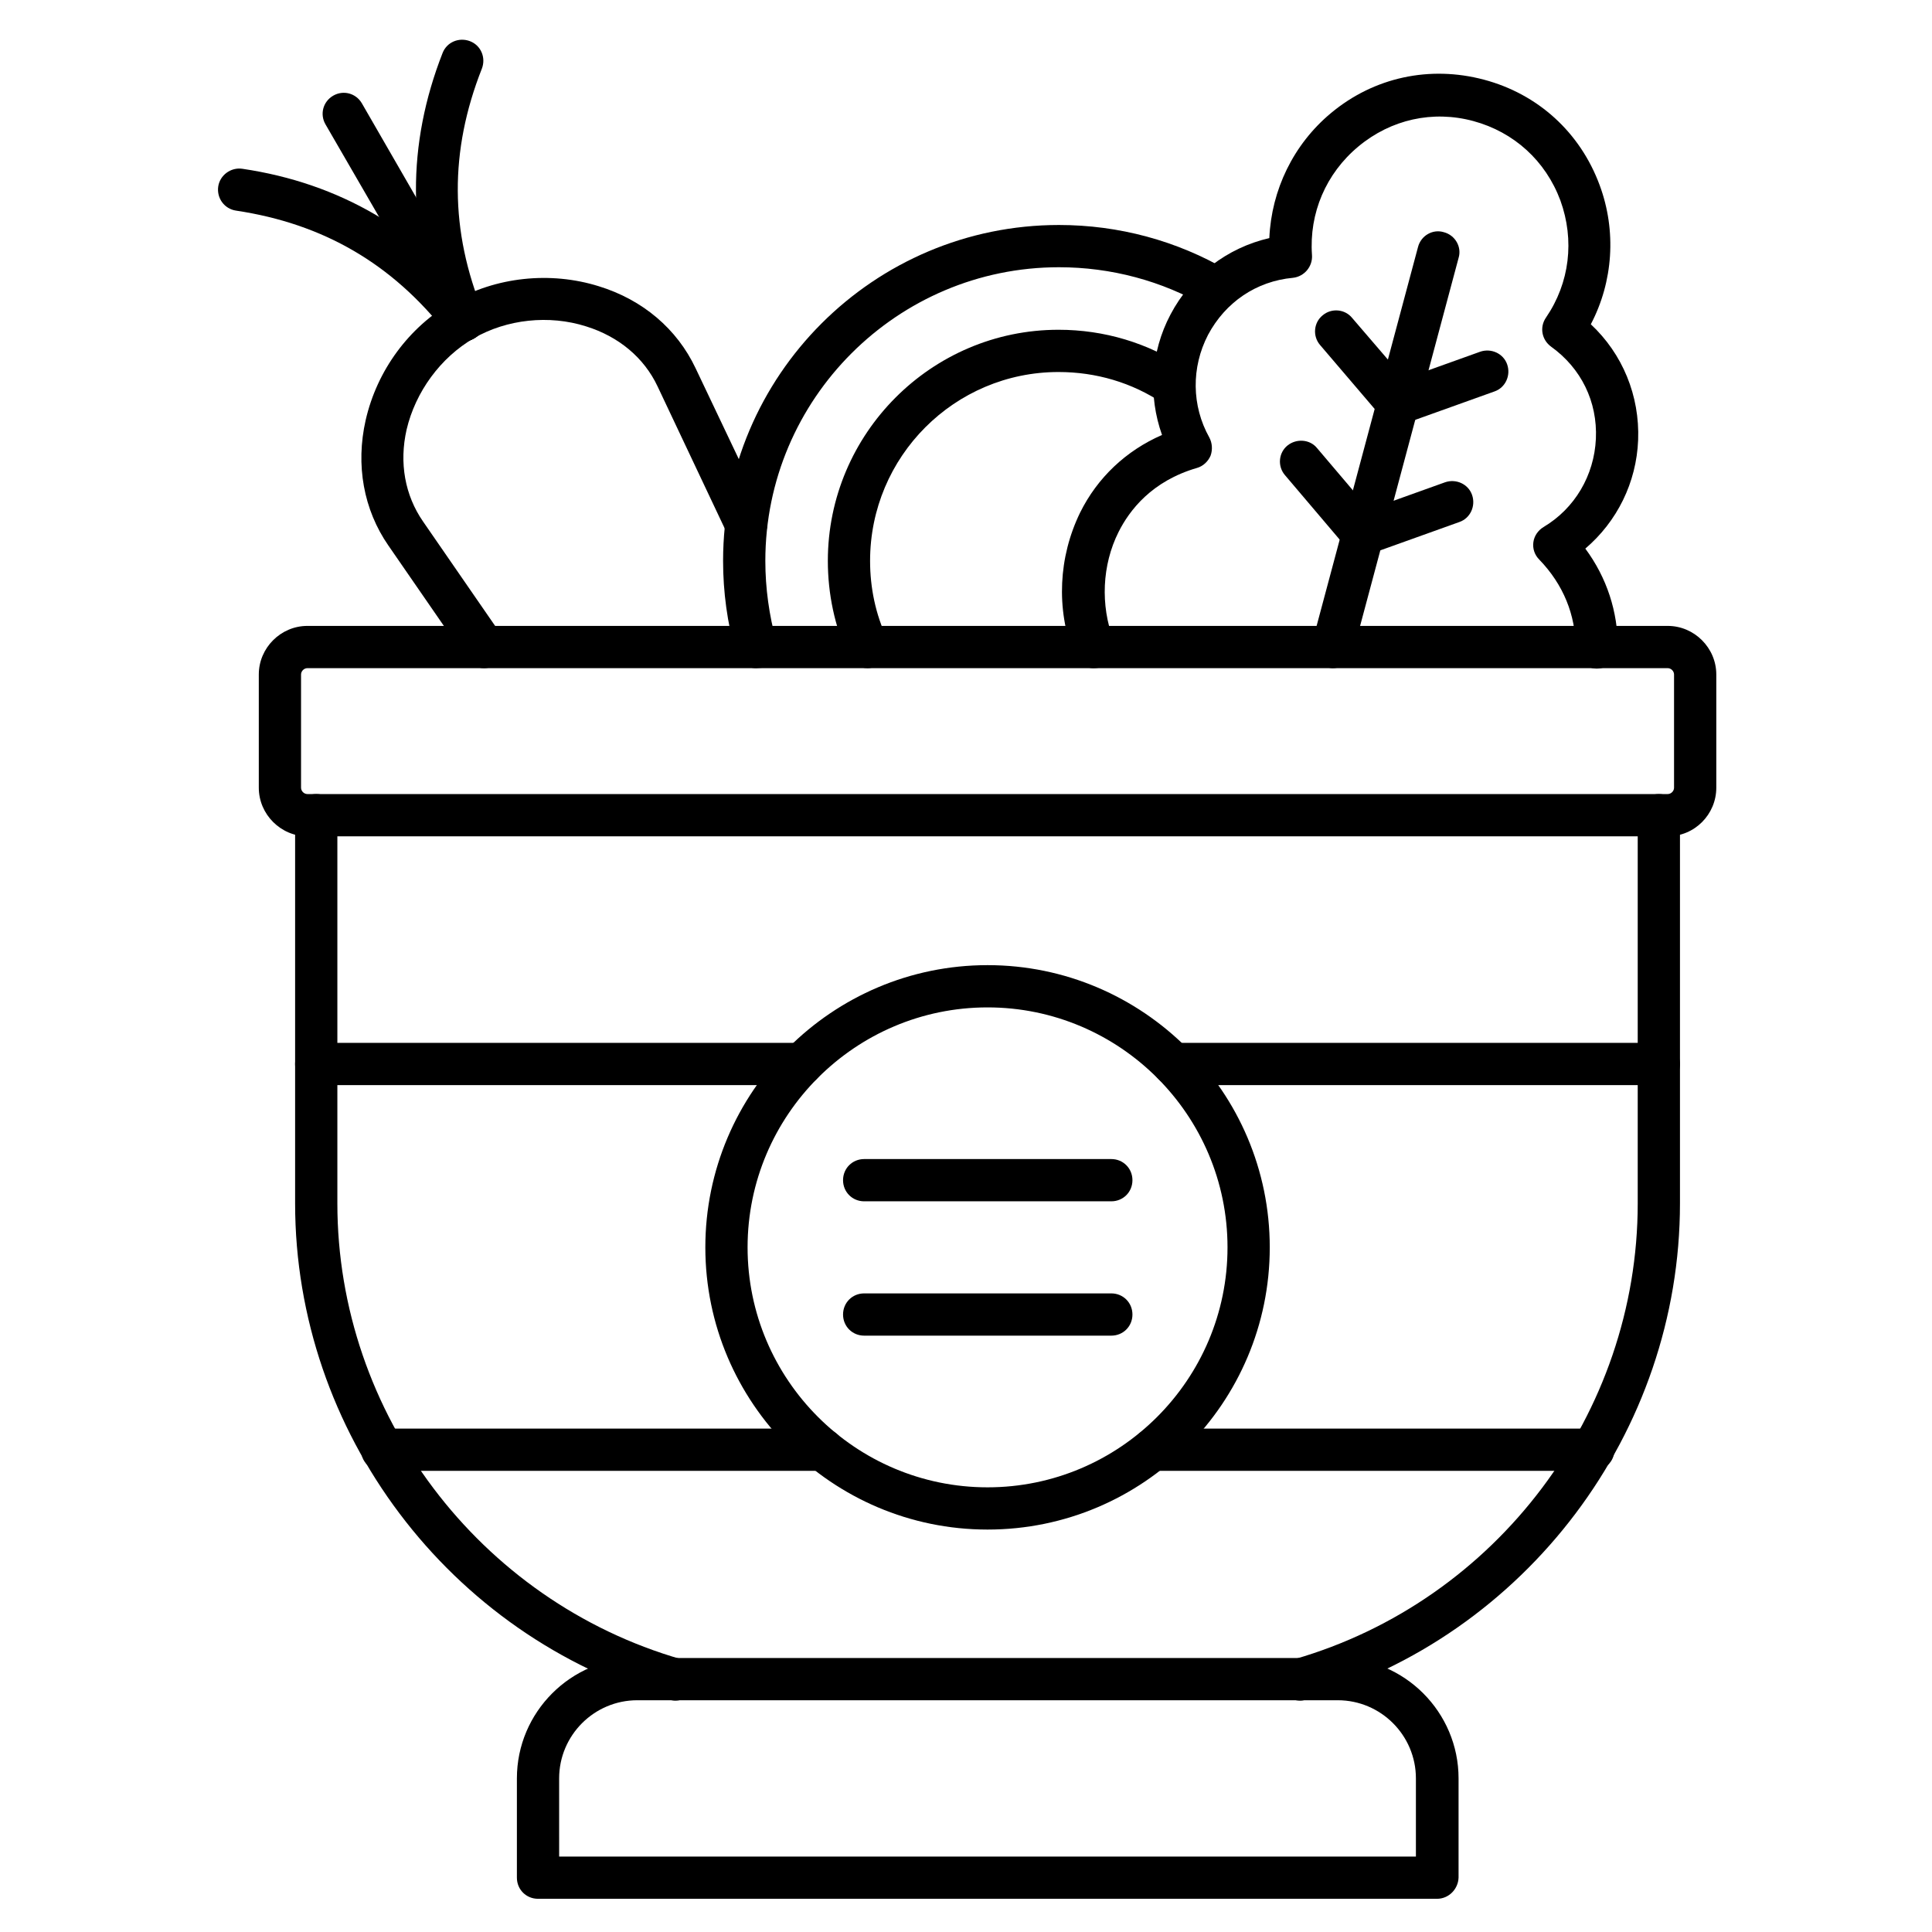 <?xml version="1.0" encoding="UTF-8"?>
<!-- Uploaded to: SVG Repo, www.svgrepo.com, Generator: SVG Repo Mixer Tools -->
<svg fill="#000000" width="800px" height="800px" version="1.1" viewBox="144 144 512 512" xmlns="http://www.w3.org/2000/svg">
 <g>
  <path d="m524.83 647.2h-238.25c-3.137 0-5.598-2.465-5.598-5.598v-26.309c0-17.578 14.332-31.906 31.906-31.906h185.74c17.578 0 31.906 14.332 31.906 31.906v26.309c-0.109 3.023-2.574 5.598-5.707 5.598zm-232.65-11.195h227.05v-20.711c0-11.418-9.293-20.711-20.711-20.711h-185.63c-11.418 0-20.711 9.293-20.711 20.711z"/>
  <path d="m488.56 594.69c-2.465 0-4.703-1.566-5.375-4.031-0.895-3.023 0.895-6.047 3.805-6.941 53.629-15.449 91.023-65.16 91.023-120.8v-102.89c0-3.137 2.465-5.598 5.598-5.598 3.137 0 5.598 2.465 5.598 5.598v102.89c0 60.57-40.754 114.76-99.195 131.55-0.445 0.113-0.895 0.223-1.453 0.223zm-165.59 0c-0.559 0-1.008-0.113-1.566-0.223-58.441-16.793-99.195-70.98-99.195-131.55v-102.89c0-3.137 2.465-5.598 5.598-5.598 3.137 0 5.598 2.465 5.598 5.598v102.89c0 55.645 37.504 105.35 91.133 120.8 3.023 0.895 4.703 3.918 3.805 6.941-0.781 2.465-3.019 4.031-5.371 4.031z"/>
  <path d="m566.25 533.79h-116.77c-3.137 0-5.598-2.465-5.598-5.598 0-3.137 2.465-5.598 5.598-5.598h116.77c3.137 0 5.598 2.465 5.598 5.598 0 3.133-2.578 5.598-5.602 5.598zm-204.21 0h-116.77c-3.137 0-5.598-2.465-5.598-5.598 0-3.137 2.465-5.598 5.598-5.598h116.77c3.137 0 5.598 2.465 5.598 5.598 0 3.133-2.578 5.598-5.602 5.598zm221.68-102.22h-128.75c-3.137 0-5.598-2.465-5.598-5.598 0-3.137 2.465-5.598 5.598-5.598h128.64c3.137 0 5.598 2.465 5.598 5.598 0 3.137-2.465 5.598-5.484 5.598zm-227.28 0h-128.64c-3.137 0-5.598-2.465-5.598-5.598 0-3.137 2.465-5.598 5.598-5.598h128.64c3.137 0 5.598 2.465 5.598 5.598-0.004 3.137-2.465 5.598-5.602 5.598z"/>
  <path d="m438.51 462.36h-65.496c-3.137 0-5.598-2.465-5.598-5.598 0-3.137 2.465-5.598 5.598-5.598h65.496c3.137 0 5.598 2.465 5.598 5.598 0 3.133-2.461 5.598-5.598 5.598z"/>
  <path d="m438.51 497.96h-65.496c-3.137 0-5.598-2.465-5.598-5.598 0-3.137 2.465-5.598 5.598-5.598h65.496c3.137 0 5.598 2.465 5.598 5.598 0 3.137-2.461 5.598-5.598 5.598z"/>
  <path d="m405.71 549.35c-41.199 0-74.789-33.586-74.789-74.789 0-41.199 33.586-74.789 74.789-74.789 41.199 0 74.789 33.586 74.789 74.789 0 41.199-33.477 74.789-74.789 74.789zm0-138.38c-35.043 0-63.594 28.551-63.594 63.594s28.551 63.594 63.594 63.594 63.594-28.551 63.594-63.594-28.551-63.594-63.594-63.594z"/>
  <path d="m585.96 365.63h-360.5c-7.055 0-12.875-5.82-12.875-12.875v-30.008c0-7.055 5.82-12.875 12.875-12.875h360.5c7.055 0 12.875 5.82 12.875 12.875v30.004c0 7.055-5.711 12.879-12.875 12.879zm-360.5-44.562c-0.895 0-1.68 0.785-1.68 1.68v30.004c0 0.895 0.785 1.68 1.68 1.68h360.5c0.895 0 1.68-0.785 1.68-1.68v-30.004c0-0.895-0.785-1.68-1.68-1.68z"/>
  <path d="m433.81 321.07c-2.238 0-4.367-1.344-5.262-3.582-4.703-12.203-4.031-25.863 1.68-37.617 4.59-9.293 12.203-16.457 21.719-20.602-3.695-10.41-3.023-21.945 2.238-31.906 5.484-10.41 15.004-17.688 26.199-20.266 0.559-12.762 6.383-24.855 16.348-33.141 11.418-9.516 26.199-12.652 40.527-8.844 14.332 3.805 25.527 13.996 30.676 27.988 4.477 12.09 3.582 25.527-2.352 36.836 8.398 7.836 12.988 18.922 12.539 30.676-0.449 11.309-5.598 21.609-13.996 28.773 5.711 7.727 8.621 16.684 8.621 26.199 0 3.137-2.465 5.598-5.598 5.598-3.137 0-5.598-2.574-5.598-5.598 0-8.621-3.246-16.684-9.629-23.289-1.23-1.23-1.793-2.91-1.566-4.59 0.223-1.68 1.23-3.137 2.688-4.031 8.285-4.926 13.434-13.66 13.883-23.398 0.449-9.852-3.918-18.695-11.867-24.406-2.465-1.793-3.137-5.148-1.344-7.727 6.269-9.18 7.613-20.488 3.805-31.012-3.918-10.523-12.316-18.137-23.062-21.047-10.746-2.91-21.832-0.449-30.453 6.719-8.621 7.164-13.098 17.688-12.316 28.773 0.223 3.023-2.016 5.711-5.039 6.047-9.742 0.895-17.914 6.492-22.504 15.113-4.477 8.621-4.367 18.809 0.336 27.207 0.785 1.457 0.895 3.246 0.336 4.812-0.672 1.566-2.016 2.801-3.582 3.246-11.98 3.469-17.914 11.195-20.824 17.016-4.367 8.734-4.812 19.367-1.344 28.551 1.121 2.91-0.336 6.156-3.246 7.277-0.668 0.113-1.34 0.223-2.012 0.223z"/>
  <path d="m497.18 321.07c-0.449 0-1.008-0.113-1.457-0.223-3.023-0.785-4.812-3.918-3.918-6.828l27.988-104.57c0.785-3.023 3.918-4.812 6.828-3.918 3.023 0.785 4.812 3.918 3.918 6.828l-27.988 104.57c-0.672 2.465-2.91 4.141-5.371 4.141z"/>
  <path d="m514.42 256.58c-2.352 0-4.477-1.457-5.262-3.695-1.008-2.91 0.449-6.156 3.359-7.164l23.734-8.508c2.91-1.008 6.156 0.449 7.164 3.359 1.008 2.91-0.449 6.156-3.359 7.164l-23.734 8.508c-0.668 0.223-1.23 0.336-1.902 0.336z"/>
  <path d="m514.42 256.58c-1.566 0-3.137-0.672-4.254-2.016l-16.344-19.145c-2.016-2.352-1.68-5.934 0.672-7.836 2.352-2.016 5.934-1.68 7.836 0.672l16.344 19.031c2.016 2.352 1.68 5.934-0.672 7.836-1.004 1.008-2.238 1.457-3.582 1.457z"/>
  <path d="m505.12 291.18c-2.352 0-4.477-1.457-5.262-3.695-1.008-2.91 0.449-6.156 3.359-7.164l23.734-8.508c2.91-1.008 6.156 0.449 7.164 3.359 1.008 2.91-0.449 6.156-3.359 7.164l-23.734 8.508c-0.668 0.223-1.23 0.336-1.902 0.336z"/>
  <path d="m505.12 291.18c-1.566 0-3.137-0.672-4.254-2.016l-16.348-19.258c-2.016-2.352-1.68-5.934 0.672-7.836 2.352-1.902 5.934-1.68 7.836 0.672l16.348 19.258c2.016 2.352 1.68 5.934-0.672 7.836-1.004 0.895-2.238 1.344-3.582 1.344z"/>
  <path d="m373.91 321.07c-2.129 0-4.141-1.23-5.148-3.246-3.582-7.949-5.375-16.457-5.375-25.191 0-33.699 27.43-61.242 61.129-61.242 12.09 0 23.734 3.469 33.812 10.188 2.574 1.68 3.246 5.148 1.566 7.727-1.68 2.574-5.148 3.246-7.727 1.566-8.172-5.484-17.688-8.285-27.652-8.285-27.543 0-49.934 22.391-49.934 50.047 0 7.164 1.457 14.105 4.477 20.602 1.23 2.801 0 6.156-2.801 7.391-0.781 0.223-1.566 0.445-2.348 0.445z"/>
  <path d="m344.36 321.07c-2.465 0-4.703-1.566-5.375-4.031-2.238-7.949-3.359-16.121-3.359-24.406 0-49.148 39.969-89.008 89.008-89.008 15.785 0 31.234 4.141 44.781 12.09 2.688 1.566 3.582 5.039 2.016 7.613-1.566 2.688-5.039 3.582-7.613 2.016-11.867-6.941-25.414-10.523-39.184-10.523-42.879 0-77.812 34.93-77.812 77.812 0 7.277 1.008 14.441 2.91 21.383 0.895 3.023-0.895 6.047-3.805 6.941-0.559 0.004-1.117 0.113-1.566 0.113z"/>
  <path d="m272.25 321.07c-1.793 0-3.469-0.895-4.59-2.465l-20.711-30.004c-6.606-9.516-8.734-21.383-6.047-33.25 3.023-13.211 11.418-24.629 23.062-31.348 11.418-6.606 25.863-8.172 38.738-4.141 11.645 3.582 20.711 11.309 25.637 21.719l18.473 38.848c1.344 2.801 0.113 6.156-2.688 7.5-2.801 1.344-6.156 0.113-7.5-2.688l-18.359-38.844c-3.582-7.613-10.301-13.211-18.922-15.898-9.852-3.137-21.047-1.902-29.781 3.137-8.844 5.148-15.449 14.215-17.801 24.18-2.016 8.844-0.449 17.465 4.367 24.406l20.711 30.004c1.793 2.574 1.121 6.047-1.457 7.836-0.895 0.676-2.012 1.008-3.133 1.008z"/>
  <path d="m266.77 234.52c-1.68 0-3.359-0.785-4.367-2.129-14.441-18.473-32.691-29.109-55.867-32.578-3.023-0.449-5.148-3.246-4.703-6.383 0.449-3.023 3.359-5.148 6.383-4.703 25.75 3.805 47.023 16.234 63.031 36.723 1.902 2.465 1.457 5.934-1.008 7.836-1.117 0.789-2.238 1.234-3.469 1.234z"/>
  <path d="m266.77 234.52c-2.238 0-4.254-1.344-5.148-3.469-9.742-24.184-9.852-48.703-0.336-72.996 1.121-2.91 4.367-4.254 7.277-3.137 2.91 1.121 4.254 4.367 3.137 7.277-8.621 21.832-8.508 42.992 0.336 64.598 1.121 2.91-0.223 6.156-3.137 7.277-0.785 0.227-1.457 0.449-2.129 0.449z"/>
  <path d="m266.77 234.52c-1.902 0-3.805-1.008-4.812-2.801l-31.688-54.742c-1.566-2.688-0.672-6.047 2.016-7.613 2.688-1.566 6.047-0.672 7.613 2.016l31.57 54.746c1.566 2.688 0.672 6.047-2.016 7.613-0.781 0.445-1.789 0.781-2.684 0.781z"/>
 </g>
</svg>